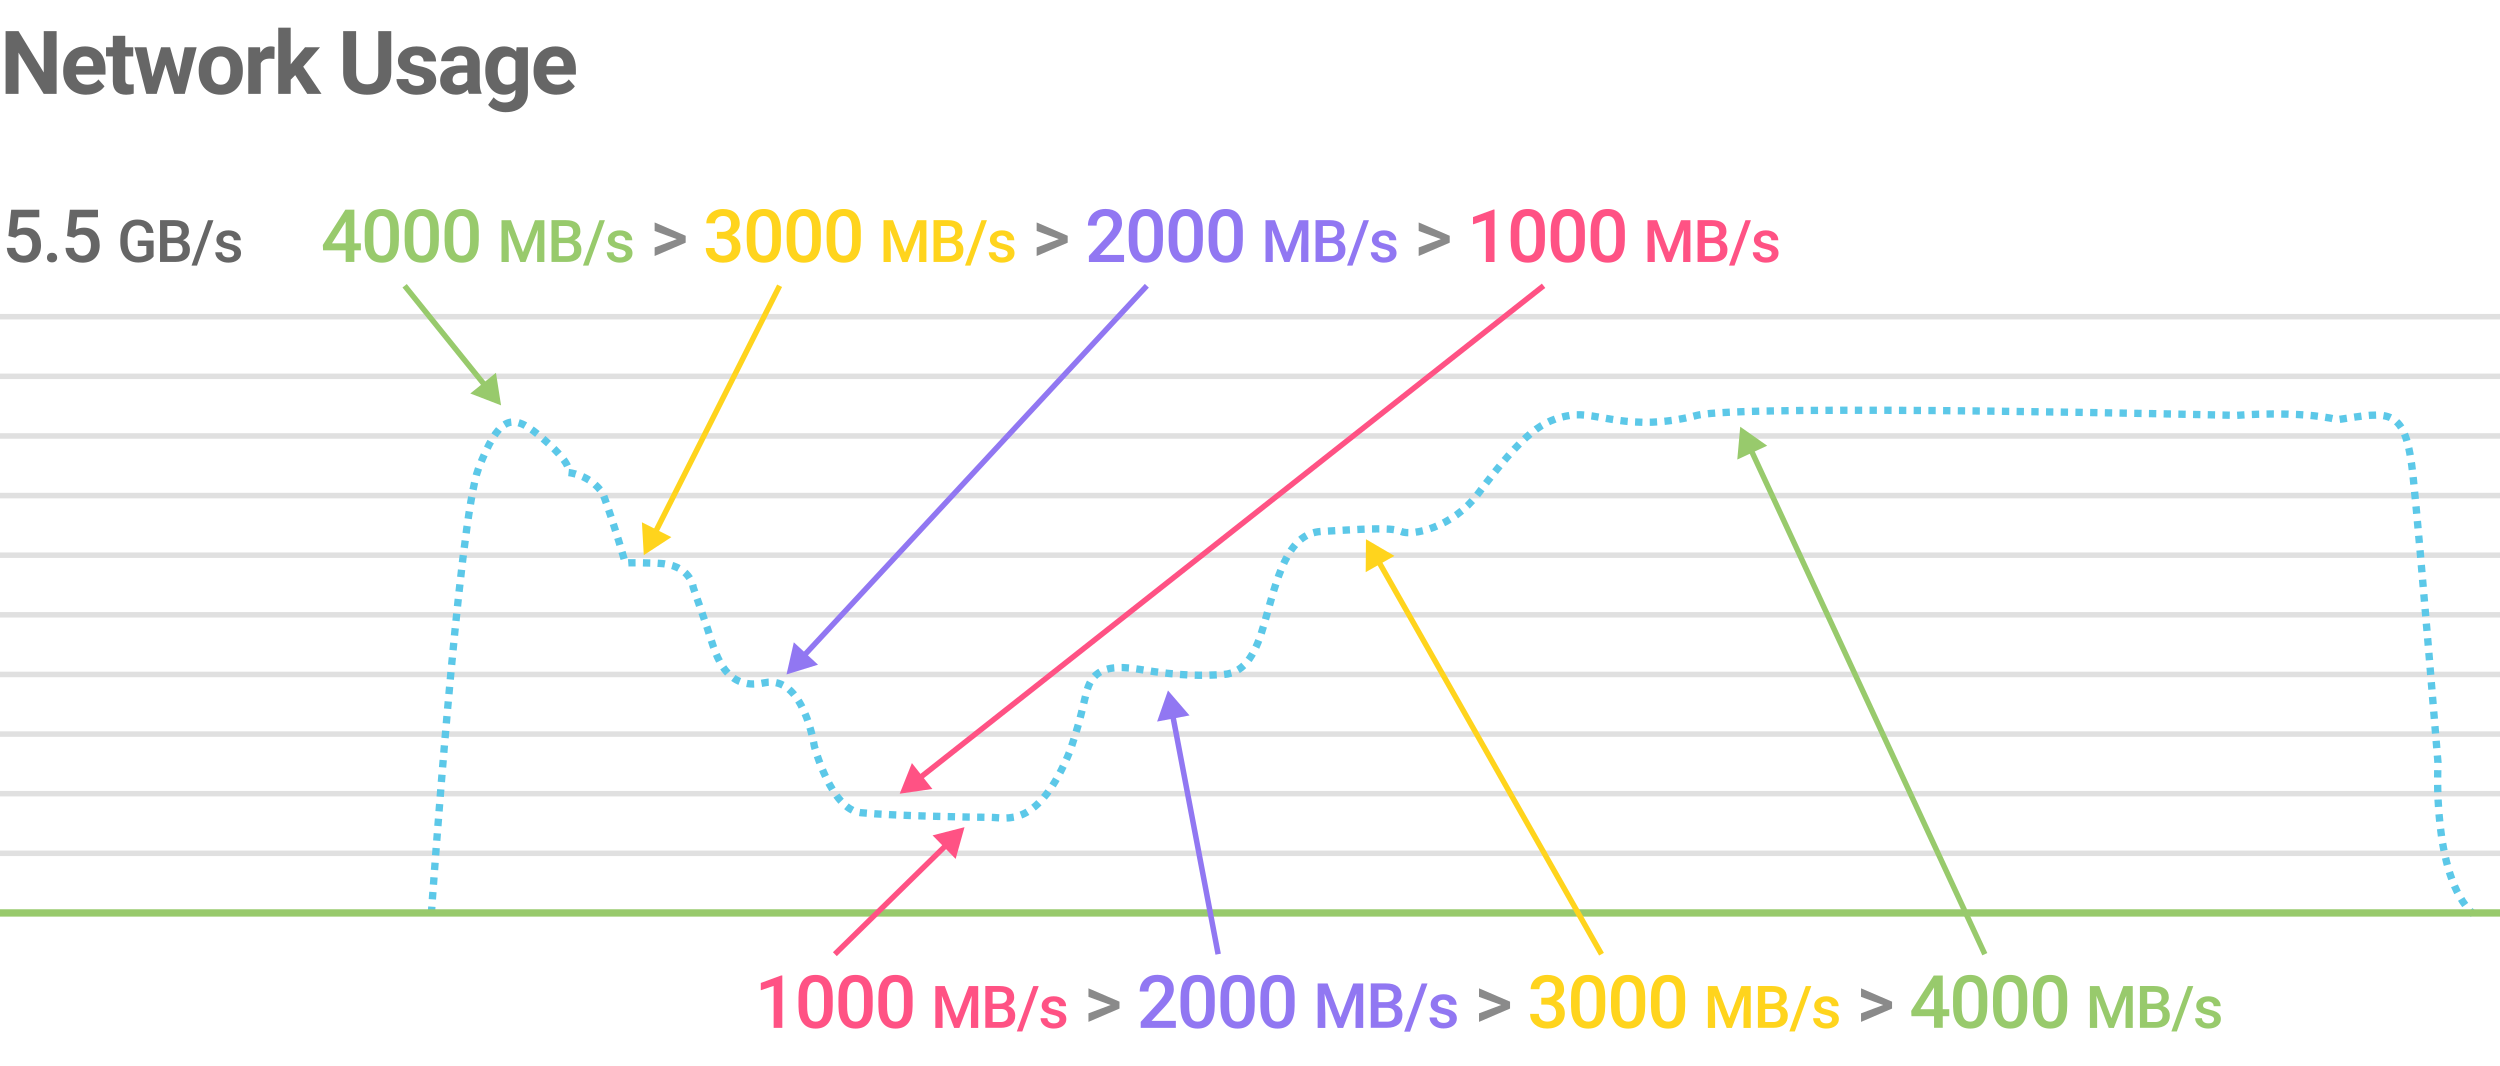 <?xml version="1.0" encoding="UTF-8"?><svg id="a" xmlns="http://www.w3.org/2000/svg" viewBox="0 0 680 290"><rect y="1.29" width="680" height="290" style="fill:#777; opacity:0;"/><line y1="232.1" x2="680" y2="232.1" style="fill:none; opacity:.2; stroke:#666; stroke-miterlimit:10; stroke-width:1.5px;"/><line y1="215.88" x2="680" y2="215.88" style="fill:none; opacity:.2; stroke:#666; stroke-miterlimit:10; stroke-width:1.5px;"/><line y1="199.67" x2="680" y2="199.67" style="fill:none; opacity:.2; stroke:#666; stroke-miterlimit:10; stroke-width:1.5px;"/><line y1="183.45" x2="680" y2="183.45" style="fill:none; opacity:.2; stroke:#666; stroke-miterlimit:10; stroke-width:1.5px;"/><line y1="167.23" x2="680" y2="167.23" style="fill:none; opacity:.2; stroke:#666; stroke-miterlimit:10; stroke-width:1.5px;"/><line y1="151.01" x2="680" y2="151.01" style="fill:none; opacity:.2; stroke:#666; stroke-miterlimit:10; stroke-width:1.5px;"/><line y1="134.8" x2="680" y2="134.8" style="fill:none; opacity:.2; stroke:#666; stroke-miterlimit:10; stroke-width:1.5px;"/><line y1="118.58" x2="680" y2="118.58" style="fill:none; opacity:.2; stroke:#666; stroke-miterlimit:10; stroke-width:1.5px;"/><line y1="102.36" x2="680" y2="102.36" style="fill:none; opacity:.2; stroke:#666; stroke-miterlimit:10; stroke-width:1.5px;"/><line y1="86.14" x2="680" y2="86.14" style="fill:none; opacity:.2; stroke:#666; stroke-miterlimit:10; stroke-width:1.5px;"/><path d="M117.32,248.61s7.44-107.51,12.85-121.23c5.41-13.72,8.76-15.34,16.23-9.15,10.09,8.36,8.12,10.29,8.12,10.29,0,0,5.97,.48,9.47,5.72,3.38,9.15,6.09,18.96,6.09,18.96,0,0-.02-.31,8.79,0,9.11,.32,9.69,6.59,9.69,6.59,0,0,1.8,5.24,3.83,11.06,2.03,5.82,4.06,17.31,15.56,14.87,10.62-2.26,13.53,17.16,13.53,17.16,0,0,4.51,17.35,12.64,18.17,8.78,.89,31.33,1.27,35.38,1.27s12.85,3.43,21.64-18.3c2.71-8.32,2.51-8.12,3.87-13.67,1.15-4.7,2.04-10.44,14.74-8.31,11.94,2.01,18.04,1.74,23.04,1.42,6.21-.4,9-6.56,11.07-13.75,3.5-12.18,6.13-24.68,15.59-25.16,9.47-.48,18.77-1.31,21.64,0,2.88,1.31,13.93-.89,20.97-10.29,12.53-16.76,17.59-20.06,25.03-21.28s15.83,4.81,34.49,0c12.18-3.14,146.77,0,146.77,0,0,0,16.9-1.4,27.45,1.17,14.24-2.1,18.54-3.91,20.57,15.53,2.03,19.44,6.76,77.77,6.76,77.77,0,0-1.75,30.88,9.61,41.17" style="fill:none; stroke:#5cc8e8; stroke-dasharray:0 0 2 2; stroke-miterlimit:10; stroke-width:2px;"/><g><path d="M15.4,25.53h-3.52L5.04,14.31v11.23H1.52V8.47h3.52l6.86,11.25V8.47h3.5V25.53Z" style="fill:#666;"/><path d="M23.48,25.77c-1.86,0-3.37-.57-4.54-1.71s-1.75-2.66-1.75-4.56v-.33c0-1.27,.25-2.41,.74-3.42s1.19-1.78,2.09-2.32,1.93-.81,3.09-.81c1.73,0,3.1,.55,4.1,1.64s1.49,2.64,1.49,4.65v1.38h-8.07c.11,.83,.44,1.49,.99,1.99s1.25,.75,2.09,.75c1.3,0,2.32-.47,3.06-1.42l1.66,1.86c-.51,.72-1.2,1.28-2.06,1.68s-1.83,.6-2.88,.6Zm-.39-10.42c-.67,0-1.22,.23-1.63,.68s-.69,1.11-.8,1.95h4.71v-.27c-.02-.75-.22-1.34-.61-1.75s-.95-.62-1.66-.62Z" style="fill:#666;"/><path d="M34.07,9.74v3.12h2.17v2.48h-2.17v6.33c0,.47,.09,.8,.27,1.01s.52,.3,1.03,.3c.38,0,.71-.03,1-.08v2.57c-.66,.2-1.35,.3-2.05,.3-2.38,0-3.59-1.2-3.63-3.6v-6.83h-1.85v-2.48h1.85v-3.12h3.39Z" style="fill:#666;"/><path d="M48.56,20.93l1.66-8.07h3.27l-3.23,12.68h-2.84l-2.4-7.98-2.4,7.98h-2.82l-3.23-12.68h3.27l1.65,8.06,2.32-8.06h2.45l2.31,8.07Z" style="fill:#666;"/><path d="M54.04,19.08c0-1.26,.24-2.38,.73-3.36s1.18-1.75,2.09-2.29,1.97-.81,3.17-.81c1.71,0,3.11,.52,4.19,1.57s1.69,2.47,1.81,4.27l.02,.87c0,1.95-.54,3.51-1.63,4.68s-2.54,1.76-4.37,1.76-3.29-.59-4.38-1.76-1.63-2.77-1.63-4.78v-.15Zm3.39,.24c0,1.21,.23,2.13,.68,2.76,.45,.64,1.1,.96,1.95,.96s1.46-.31,1.92-.95c.46-.63,.69-1.64,.69-3.02,0-1.18-.23-2.1-.69-2.75s-1.11-.97-1.95-.97-1.47,.32-1.92,.97-.68,1.64-.68,3Z" style="fill:#666;"/><path d="M74.66,16.03c-.46-.06-.87-.09-1.22-.09-1.28,0-2.12,.43-2.52,1.3v8.3h-3.39V12.85h3.2l.09,1.51c.68-1.16,1.62-1.75,2.82-1.75,.38,0,.73,.05,1.05,.15l-.05,3.26Z" style="fill:#666;"/><path d="M80.29,20.45l-1.22,1.22v3.87h-3.39V7.53h3.39v9.97l.66-.84,3.25-3.81h4.07l-4.58,5.29,4.98,7.39h-3.89l-3.26-5.09Z" style="fill:#666;"/><path d="M106.42,8.47v11.24c0,1.87-.58,3.34-1.75,4.43s-2.76,1.63-4.79,1.63-3.57-.53-4.75-1.58-1.77-2.5-1.79-4.35V8.47h3.52v11.26c0,1.12,.27,1.93,.8,2.44s1.28,.77,2.22,.77c1.98,0,2.98-1.04,3.01-3.12V8.47h3.53Z" style="fill:#666;"/><path d="M115.35,22.03c0-.41-.21-.74-.62-.98s-1.07-.45-1.97-.64c-3.02-.63-4.52-1.91-4.52-3.84,0-1.12,.47-2.06,1.4-2.82s2.15-1.13,3.66-1.13c1.61,0,2.9,.38,3.86,1.14s1.45,1.74,1.45,2.95h-3.39c0-.48-.16-.88-.47-1.2s-.8-.47-1.46-.47c-.57,0-1.01,.13-1.32,.39s-.47,.59-.47,.98c0,.38,.18,.68,.53,.91s.96,.43,1.8,.6,1.55,.36,2.13,.57c1.79,.66,2.68,1.79,2.68,3.41,0,1.16-.5,2.09-1.49,2.81s-2.27,1.07-3.84,1.07c-1.06,0-2.01-.19-2.83-.57s-1.47-.9-1.94-1.56-.7-1.37-.7-2.14h3.21c.03,.6,.25,1.06,.67,1.38s.97,.48,1.66,.48c.65,0,1.14-.12,1.47-.37s.5-.57,.5-.97Z" style="fill:#666;"/><path d="M127.57,25.53c-.16-.3-.27-.68-.34-1.14-.82,.91-1.89,1.37-3.2,1.37-1.24,0-2.27-.36-3.09-1.08s-1.22-1.62-1.22-2.72c0-1.34,.5-2.38,1.49-3.09s2.44-1.08,4.32-1.09h1.56v-.73c0-.59-.15-1.05-.45-1.41s-.78-.53-1.42-.53c-.57,0-1.02,.14-1.34,.41s-.49,.65-.49,1.12h-3.39c0-.73,.23-1.41,.68-2.04s1.09-1.12,1.92-1.47,1.76-.53,2.79-.53c1.56,0,2.8,.39,3.72,1.18s1.38,1.89,1.38,3.31v5.5c0,1.2,.18,2.11,.5,2.73v.2h-3.42Zm-2.8-2.36c.5,0,.96-.11,1.38-.33s.73-.52,.94-.9v-2.18h-1.27c-1.7,0-2.6,.59-2.71,1.76v.2c-.01,.42,.14,.77,.43,1.04s.7,.41,1.22,.41Z" style="fill:#666;"/><path d="M132,19.1c0-1.95,.46-3.51,1.39-4.7s2.17-1.78,3.74-1.78c1.39,0,2.47,.48,3.25,1.43l.14-1.2h3.07v12.26c0,1.11-.25,2.07-.76,2.89s-1.21,1.45-2.13,1.88-1.98,.64-3.21,.64c-.93,0-1.84-.19-2.72-.56s-1.55-.85-2-1.44l1.5-2.06c.84,.95,1.87,1.42,3.07,1.42,.9,0,1.6-.24,2.1-.72s.75-1.16,.75-2.04v-.68c-.78,.88-1.81,1.32-3.08,1.32-1.52,0-2.76-.6-3.7-1.79s-1.41-2.77-1.41-4.74v-.14Zm3.39,.25c0,1.15,.23,2.05,.69,2.71,.46,.65,1.09,.98,1.9,.98,1.03,0,1.77-.39,2.21-1.16v-5.34c-.45-.77-1.18-1.16-2.19-1.16-.81,0-1.45,.33-1.92,1s-.7,1.66-.7,2.98Z" style="fill:#666;"/><path d="M151.42,25.77c-1.86,0-3.37-.57-4.54-1.71s-1.75-2.66-1.75-4.56v-.33c0-1.27,.25-2.41,.74-3.42s1.19-1.78,2.09-2.32,1.93-.81,3.09-.81c1.73,0,3.1,.55,4.1,1.64s1.49,2.64,1.49,4.65v1.38h-8.07c.11,.83,.44,1.49,.99,1.99s1.25,.75,2.09,.75c1.3,0,2.32-.47,3.06-1.42l1.66,1.86c-.51,.72-1.2,1.28-2.06,1.68s-1.83,.6-2.88,.6Zm-.39-10.42c-.67,0-1.22,.23-1.63,.68s-.69,1.11-.8,1.95h4.71v-.27c-.02-.75-.22-1.34-.61-1.75s-.95-.62-1.66-.62Z" style="fill:#666;"/></g><g><path d="M2.28,64.21l.77-7.17h7.64v2.05H5.03l-.39,3.4c.66-.38,1.4-.57,2.23-.57,1.35,0,2.41,.43,3.16,1.3s1.13,2.03,1.13,3.5-.42,2.6-1.25,3.45-1.98,1.28-3.43,1.28c-1.3,0-2.38-.37-3.24-1.11s-1.32-1.71-1.39-2.92h2.29c.09,.69,.34,1.22,.74,1.59s.93,.55,1.58,.55c.73,0,1.3-.26,1.7-.78s.61-1.23,.61-2.13-.22-1.55-.67-2.06-1.07-.76-1.86-.76c-.43,0-.79,.06-1.09,.17s-.62,.34-.98,.67l-1.89-.47Z" style="fill:#666;"/><path d="M14.15,68.76c.44,0,.78,.12,1.03,.38s.36,.56,.36,.94-.12,.68-.36,.92-.58,.37-1.03,.37-.76-.12-1.01-.36-.37-.55-.37-.93,.12-.69,.36-.94,.58-.38,1.02-.38Z" style="fill:#666;"/><path d="M18.24,64.21l.77-7.17h7.64v2.05h-5.66l-.39,3.4c.66-.38,1.4-.57,2.23-.57,1.35,0,2.41,.43,3.16,1.3s1.13,2.03,1.13,3.5-.42,2.6-1.25,3.45-1.98,1.28-3.43,1.28c-1.3,0-2.38-.37-3.24-1.11s-1.32-1.71-1.39-2.92h2.29c.09,.69,.34,1.22,.74,1.59s.93,.55,1.58,.55c.73,0,1.3-.26,1.7-.78s.61-1.23,.61-2.13-.22-1.55-.67-2.06-1.07-.76-1.86-.76c-.43,0-.79,.06-1.09,.17s-.62,.34-.98,.67l-1.89-.47Z" style="fill:#666;"/><path d="M41.76,69.78c-.41,.54-.98,.94-1.71,1.22-.73,.28-1.56,.41-2.48,.41s-1.8-.22-2.53-.65-1.3-1.05-1.7-1.86-.61-1.74-.62-2.82v-.89c0-1.72,.41-3.06,1.23-4.03,.82-.97,1.97-1.45,3.45-1.45,1.27,0,2.27,.31,3.02,.94,.74,.63,1.19,1.53,1.34,2.71h-1.94c-.22-1.37-1.01-2.05-2.38-2.05-.89,0-1.56,.32-2.02,.96s-.7,1.57-.71,2.81v.88c0,1.23,.26,2.18,.78,2.86,.52,.68,1.24,1.02,2.16,1.02,1.01,0,1.73-.23,2.16-.69v-2.23h-2.34v-1.5h4.31v4.36Z" style="fill:#666;"/><path d="M43.53,71.26v-11.38h3.9c1.29,0,2.27,.26,2.94,.77s1.01,1.28,1.01,2.3c0,.52-.14,.99-.42,1.41s-.69,.74-1.23,.97c.61,.17,1.09,.48,1.43,.94s.5,1.01,.5,1.66c0,1.07-.34,1.89-1.03,2.46-.69,.57-1.67,.86-2.94,.86h-4.15Zm1.98-6.59h1.94c.61,0,1.09-.14,1.44-.42,.35-.28,.52-.67,.52-1.18,0-.56-.16-.97-.48-1.22s-.82-.38-1.5-.38h-1.92v3.2Zm0,1.45v3.55h2.2c.62,0,1.1-.15,1.45-.46,.35-.31,.52-.73,.52-1.28,0-1.18-.6-1.79-1.81-1.81h-2.36Z" style="fill:#666;"/><path d="M53.58,72.24h-1.49l4.48-12.35h1.49l-4.48,12.35Z" style="fill:#666;"/><path d="M63.71,68.96c0-.34-.14-.6-.42-.77-.28-.18-.74-.33-1.39-.47-.65-.14-1.19-.31-1.62-.52-.95-.46-1.42-1.12-1.42-1.99,0-.73,.31-1.34,.92-1.83,.61-.49,1.4-.73,2.34-.73,1.01,0,1.83,.25,2.45,.75,.62,.5,.93,1.15,.93,1.95h-1.9c0-.36-.14-.67-.41-.91-.27-.24-.63-.36-1.08-.36-.42,0-.76,.1-1.02,.29-.26,.19-.39,.45-.39,.77,0,.29,.12,.52,.37,.68,.24,.16,.74,.32,1.48,.49,.74,.16,1.33,.36,1.75,.59,.42,.23,.74,.5,.95,.82,.21,.32,.31,.7,.31,1.16,0,.76-.32,1.38-.95,1.85-.63,.47-1.46,.71-2.48,.71-.69,0-1.31-.12-1.85-.38-.54-.25-.96-.59-1.27-1.03-.3-.44-.45-.91-.45-1.41h1.84c.03,.45,.2,.79,.51,1.04s.73,.36,1.24,.36,.88-.09,1.14-.29c.26-.19,.39-.44,.39-.75Z" style="fill:#666;"/></g><line y1="248.32" x2="680" y2="248.32" style="fill:none; stroke:#98ca6c; stroke-miterlimit:10; stroke-width:2px;"/><g><path d="M212.79,279.58h-2.36v-11.42l-3.49,1.19v-1.99l5.55-2.04h.3v14.27Z" style="fill:#ff5284;"/><path d="M226.5,273.6c0,2.04-.38,3.59-1.15,4.62-.77,1.04-1.93,1.56-3.49,1.56s-2.69-.51-3.47-1.52c-.78-1.01-1.18-2.51-1.2-4.5v-2.46c0-2.04,.38-3.58,1.15-4.6,.76-1.02,1.93-1.53,3.5-1.53s2.72,.5,3.48,1.49c.76,1,1.16,2.49,1.18,4.47v2.46Zm-2.37-2.66c0-1.33-.18-2.31-.55-2.93-.37-.62-.94-.93-1.74-.93s-1.34,.29-1.71,.88c-.37,.59-.56,1.51-.58,2.76v3.22c0,1.33,.19,2.32,.56,2.97s.95,.98,1.75,.98,1.32-.3,1.69-.9c.36-.6,.56-1.54,.58-2.83v-3.21Z" style="fill:#ff5284;"/><path d="M237.37,273.6c0,2.04-.38,3.59-1.15,4.62-.77,1.04-1.93,1.56-3.49,1.56s-2.69-.51-3.47-1.52c-.78-1.01-1.18-2.51-1.2-4.5v-2.46c0-2.04,.38-3.58,1.15-4.6,.76-1.02,1.93-1.53,3.5-1.53s2.72,.5,3.48,1.49c.76,1,1.16,2.49,1.18,4.47v2.46Zm-2.37-2.66c0-1.33-.18-2.31-.55-2.93-.37-.62-.94-.93-1.74-.93s-1.34,.29-1.71,.88c-.37,.59-.56,1.51-.58,2.76v3.22c0,1.33,.19,2.32,.56,2.97s.95,.98,1.75,.98,1.32-.3,1.69-.9c.36-.6,.56-1.54,.58-2.83v-3.21Z" style="fill:#ff5284;"/><path d="M248.23,273.6c0,2.04-.38,3.59-1.15,4.62-.77,1.04-1.93,1.56-3.49,1.56s-2.69-.51-3.47-1.52c-.78-1.01-1.18-2.51-1.2-4.5v-2.46c0-2.04,.38-3.58,1.15-4.6,.76-1.02,1.93-1.53,3.5-1.53s2.72,.5,3.48,1.49c.76,1,1.16,2.49,1.18,4.47v2.46Zm-2.37-2.66c0-1.33-.18-2.31-.55-2.93-.37-.62-.94-.93-1.74-.93s-1.34,.29-1.71,.88c-.37,.59-.56,1.51-.58,2.76v3.22c0,1.33,.19,2.32,.56,2.97s.95,.98,1.75,.98,1.32-.3,1.69-.9c.36-.6,.56-1.54,.58-2.83v-3.21Z" style="fill:#ff5284;"/><path d="M256.97,268.21l3.28,8.72,3.27-8.72h2.55v11.38h-1.97v-3.75l.2-5.02-3.36,8.77h-1.41l-3.35-8.76,.2,5.01v3.75h-1.97v-11.38h2.56Z" style="fill:#ff5284;"/><path d="M268.01,279.58v-11.38h3.9c1.29,0,2.27,.26,2.94,.77s1.01,1.28,1.01,2.3c0,.52-.14,.99-.42,1.41s-.69,.74-1.23,.97c.61,.17,1.09,.48,1.43,.94s.5,1.01,.5,1.66c0,1.07-.34,1.89-1.03,2.46s-1.67,.86-2.94,.86h-4.15Zm1.98-6.59h1.94c.61,0,1.09-.14,1.44-.42s.52-.67,.52-1.18c0-.56-.16-.97-.48-1.22s-.82-.38-1.5-.38h-1.92v3.2Zm0,1.45v3.55h2.2c.62,0,1.1-.15,1.45-.46s.52-.73,.52-1.28c0-1.18-.6-1.79-1.81-1.81h-2.36Z" style="fill:#ff5284;"/><path d="M278.06,280.56h-1.49l4.48-12.35h1.49l-4.48,12.35Z" style="fill:#ff5284;"/><path d="M288.19,277.29c0-.34-.14-.6-.42-.77-.28-.18-.74-.33-1.39-.47-.65-.14-1.19-.31-1.62-.52-.95-.46-1.42-1.12-1.42-1.99,0-.73,.31-1.34,.92-1.83,.61-.49,1.4-.73,2.34-.73,1.01,0,1.83,.25,2.45,.75,.62,.5,.93,1.15,.93,1.95h-1.9c0-.36-.14-.67-.41-.91-.27-.24-.63-.36-1.08-.36-.42,0-.76,.1-1.02,.29-.26,.19-.39,.45-.39,.77,0,.29,.12,.52,.37,.68,.24,.16,.74,.32,1.48,.49,.74,.16,1.33,.36,1.75,.59,.42,.23,.74,.5,.95,.82,.21,.32,.31,.7,.31,1.16,0,.76-.32,1.38-.95,1.85-.63,.47-1.46,.71-2.48,.71-.69,0-1.31-.12-1.85-.38-.54-.25-.96-.59-1.27-1.03-.3-.44-.45-.91-.45-1.41h1.84c.03,.45,.2,.79,.51,1.04s.73,.36,1.24,.36,.88-.09,1.14-.29c.26-.19,.39-.44,.39-.75Z" style="fill:#ff5284;"/><path d="M302.1,273.37l-6.04-2.22v-2.33l8.44,3.63v1.88l-8.44,3.63v-2.33l6.04-2.27Z" style="fill:#8a8a8a;"/><path d="M319.83,279.58h-9.56v-1.63l4.74-5.17c.68-.76,1.17-1.4,1.46-1.91,.29-.51,.43-1.02,.43-1.54,0-.68-.19-1.22-.57-1.64s-.89-.62-1.54-.62c-.77,0-1.36,.23-1.79,.7-.42,.47-.63,1.11-.63,1.92h-2.37c0-.87,.2-1.65,.59-2.34,.39-.69,.96-1.23,1.69-1.62s1.58-.58,2.53-.58c1.38,0,2.47,.35,3.27,1.04,.8,.69,1.2,1.65,1.2,2.88,0,.71-.2,1.45-.6,2.23s-1.06,1.66-1.97,2.65l-3.48,3.72h6.6v1.89Z" style="fill:#9177f2;"/><path d="M330.41,273.6c0,2.04-.38,3.59-1.15,4.62-.77,1.04-1.93,1.56-3.49,1.56s-2.69-.51-3.47-1.52c-.78-1.01-1.18-2.51-1.2-4.5v-2.46c0-2.04,.38-3.58,1.15-4.6,.76-1.02,1.93-1.53,3.5-1.53s2.72,.5,3.48,1.49c.76,1,1.16,2.49,1.18,4.47v2.46Zm-2.37-2.66c0-1.33-.18-2.31-.55-2.93-.37-.62-.94-.93-1.74-.93s-1.34,.29-1.71,.88c-.37,.59-.56,1.51-.58,2.76v3.22c0,1.33,.19,2.32,.56,2.97s.95,.98,1.75,.98,1.32-.3,1.69-.9c.36-.6,.56-1.54,.58-2.83v-3.21Z" style="fill:#9177f2;"/><path d="M341.28,273.6c0,2.04-.38,3.59-1.15,4.62-.77,1.04-1.93,1.56-3.49,1.56s-2.69-.51-3.47-1.52c-.78-1.01-1.18-2.51-1.2-4.5v-2.46c0-2.04,.38-3.58,1.15-4.6,.76-1.02,1.93-1.53,3.5-1.53s2.72,.5,3.48,1.49c.76,1,1.16,2.49,1.18,4.47v2.46Zm-2.37-2.66c0-1.33-.18-2.31-.55-2.93-.37-.62-.94-.93-1.74-.93s-1.34,.29-1.71,.88c-.37,.59-.56,1.51-.58,2.76v3.22c0,1.33,.19,2.32,.56,2.97s.95,.98,1.75,.98,1.32-.3,1.69-.9c.36-.6,.56-1.54,.58-2.83v-3.21Z" style="fill:#9177f2;"/><path d="M352.14,273.6c0,2.04-.38,3.59-1.15,4.62-.77,1.04-1.93,1.56-3.49,1.56s-2.69-.51-3.47-1.52c-.78-1.01-1.18-2.51-1.2-4.5v-2.46c0-2.04,.38-3.58,1.15-4.6,.76-1.02,1.93-1.53,3.5-1.53s2.72,.5,3.48,1.49c.76,1,1.16,2.49,1.18,4.47v2.46Zm-2.37-2.66c0-1.33-.18-2.31-.55-2.93-.37-.62-.94-.93-1.74-.93s-1.34,.29-1.71,.88c-.37,.59-.56,1.51-.58,2.76v3.22c0,1.33,.19,2.32,.56,2.97s.95,.98,1.75,.98,1.32-.3,1.69-.9c.36-.6,.56-1.54,.58-2.83v-3.21Z" style="fill:#9177f2;"/><path d="M361.11,267.5l3.49,9.26,3.48-9.26h2.71v12.09h-2.09v-3.98l.21-5.33-3.57,9.31h-1.5l-3.56-9.3,.21,5.32v3.98h-2.09v-12.09h2.72Z" style="fill:#9177f2;"/><path d="M372.85,279.58v-12.09h4.14c1.37,0,2.41,.27,3.12,.82,.71,.55,1.07,1.36,1.07,2.45,0,.55-.15,1.05-.45,1.49s-.74,.79-1.31,1.03c.65,.18,1.16,.51,1.51,1,.36,.49,.54,1.08,.54,1.76,0,1.13-.36,2.01-1.09,2.61s-1.77,.91-3.12,.91h-4.41Zm2.1-7h2.06c.65,0,1.16-.15,1.53-.44s.55-.72,.55-1.26c0-.6-.17-1.03-.51-1.29-.34-.27-.87-.4-1.59-.4h-2.04v3.39Zm0,1.54v3.78h2.33c.66,0,1.17-.16,1.54-.49,.37-.33,.56-.78,.56-1.36,0-1.26-.64-1.9-1.93-1.93h-2.51Z" style="fill:#9177f2;"/><path d="M383.52,280.62h-1.58l4.76-13.12h1.59l-4.76,13.12Z" style="fill:#9177f2;"/><path d="M394.28,277.14c0-.36-.15-.63-.44-.82-.3-.19-.79-.35-1.47-.5-.69-.14-1.26-.33-1.72-.55-1.01-.49-1.51-1.19-1.51-2.12,0-.77,.33-1.42,.98-1.94,.65-.52,1.48-.78,2.49-.78,1.07,0,1.94,.27,2.6,.8s.99,1.22,.99,2.07h-2.02c0-.39-.14-.71-.43-.97-.29-.26-.67-.39-1.15-.39-.44,0-.8,.1-1.08,.31-.28,.21-.42,.48-.42,.82,0,.31,.13,.55,.39,.72,.26,.17,.79,.34,1.58,.52,.79,.17,1.41,.38,1.86,.62,.45,.24,.79,.53,1,.87,.22,.34,.33,.75,.33,1.23,0,.81-.33,1.46-1,1.96-.67,.5-1.55,.75-2.63,.75-.74,0-1.39-.13-1.97-.4-.58-.27-1.02-.63-1.34-1.1-.32-.46-.48-.97-.48-1.5h1.96c.03,.48,.21,.84,.54,1.1,.33,.26,.77,.39,1.32,.39s.94-.1,1.21-.3c.28-.2,.42-.47,.42-.79Z" style="fill:#9177f2;"/><path d="M408.33,273.37l-6.04-2.22v-2.33l8.44,3.63v1.88l-8.44,3.63v-2.33l6.04-2.27Z" style="fill:#8a8a8a;"/><path d="M419.24,271.39h1.45c.73,0,1.31-.2,1.73-.57,.43-.37,.64-.91,.64-1.61s-.18-1.2-.53-1.58c-.36-.37-.9-.56-1.63-.56-.64,0-1.16,.18-1.57,.55s-.62,.85-.62,1.44h-2.37c0-.73,.19-1.39,.58-1.99,.39-.6,.93-1.07,1.62-1.4s1.47-.5,2.33-.5c1.42,0,2.53,.36,3.34,1.07s1.22,1.7,1.22,2.97c0,.64-.2,1.24-.61,1.8-.41,.56-.93,.99-1.58,1.27,.78,.27,1.38,.69,1.78,1.26,.41,.57,.61,1.26,.61,2.05,0,1.28-.44,2.29-1.31,3.05-.88,.75-2.03,1.13-3.45,1.13s-2.49-.36-3.36-1.09c-.87-.73-1.31-1.7-1.31-2.91h2.37c0,.62,.21,1.13,.63,1.52s.98,.59,1.69,.59,1.31-.2,1.74-.59c.42-.39,.63-.96,.63-1.7s-.22-1.33-.66-1.73c-.44-.4-1.1-.61-1.97-.61h-1.4v-1.88Z" style="fill:#ffd41d;"/><path d="M436.63,273.6c0,2.04-.38,3.59-1.15,4.62-.77,1.04-1.93,1.56-3.49,1.56s-2.69-.51-3.47-1.52c-.78-1.01-1.18-2.51-1.2-4.5v-2.46c0-2.04,.38-3.58,1.15-4.6,.76-1.02,1.93-1.53,3.5-1.53s2.72,.5,3.48,1.49c.76,1,1.16,2.49,1.18,4.47v2.46Zm-2.37-2.66c0-1.33-.18-2.31-.55-2.93-.37-.62-.94-.93-1.74-.93s-1.34,.29-1.71,.88c-.37,.59-.56,1.51-.58,2.76v3.22c0,1.33,.19,2.32,.56,2.97s.95,.98,1.75,.98,1.32-.3,1.69-.9c.36-.6,.56-1.54,.58-2.83v-3.21Z" style="fill:#ffd41d;"/><path d="M447.5,273.6c0,2.04-.38,3.59-1.15,4.62-.77,1.04-1.93,1.56-3.49,1.56s-2.69-.51-3.47-1.52c-.78-1.01-1.18-2.51-1.2-4.5v-2.46c0-2.04,.38-3.58,1.15-4.6,.76-1.02,1.93-1.53,3.5-1.53s2.72,.5,3.48,1.49c.76,1,1.16,2.49,1.18,4.47v2.46Zm-2.37-2.66c0-1.33-.18-2.31-.55-2.93-.37-.62-.94-.93-1.74-.93s-1.34,.29-1.71,.88c-.37,.59-.56,1.51-.58,2.76v3.22c0,1.33,.19,2.32,.56,2.97s.95,.98,1.75,.98,1.32-.3,1.69-.9c.36-.6,.56-1.54,.58-2.83v-3.21Z" style="fill:#ffd41d;"/><path d="M458.37,273.6c0,2.04-.38,3.59-1.15,4.62-.77,1.04-1.93,1.56-3.49,1.56s-2.69-.51-3.47-1.52c-.78-1.01-1.18-2.51-1.2-4.5v-2.46c0-2.04,.38-3.58,1.15-4.6,.76-1.02,1.93-1.53,3.5-1.53s2.72,.5,3.48,1.49c.76,1,1.16,2.49,1.18,4.47v2.46Zm-2.37-2.66c0-1.33-.18-2.31-.55-2.93-.37-.62-.94-.93-1.74-.93s-1.34,.29-1.71,.88c-.37,.59-.56,1.51-.58,2.76v3.22c0,1.33,.19,2.32,.56,2.97s.95,.98,1.75,.98,1.32-.3,1.69-.9c.36-.6,.56-1.54,.58-2.83v-3.21Z" style="fill:#ffd41d;"/><path d="M467.1,268.21l3.28,8.72,3.27-8.72h2.55v11.38h-1.97v-3.75l.2-5.02-3.36,8.77h-1.41l-3.35-8.76,.2,5.01v3.75h-1.97v-11.38h2.56Z" style="fill:#ffd41d;"/><path d="M478.15,279.58v-11.38h3.9c1.29,0,2.27,.26,2.94,.77s1.01,1.28,1.01,2.3c0,.52-.14,.99-.42,1.41s-.69,.74-1.23,.97c.61,.17,1.09,.48,1.43,.94s.5,1.01,.5,1.66c0,1.07-.34,1.89-1.03,2.46s-1.67,.86-2.94,.86h-4.15Zm1.98-6.59h1.94c.61,0,1.09-.14,1.44-.42s.52-.67,.52-1.18c0-.56-.16-.97-.48-1.22s-.82-.38-1.5-.38h-1.92v3.2Zm0,1.45v3.55h2.2c.62,0,1.1-.15,1.45-.46s.52-.73,.52-1.28c0-1.18-.6-1.79-1.81-1.81h-2.36Z" style="fill:#ffd41d;"/><path d="M488.19,280.56h-1.49l4.48-12.35h1.49l-4.48,12.35Z" style="fill:#ffd41d;"/><path d="M498.32,277.29c0-.34-.14-.6-.42-.77-.28-.18-.74-.33-1.39-.47-.65-.14-1.19-.31-1.62-.52-.95-.46-1.42-1.12-1.42-1.99,0-.73,.31-1.34,.92-1.83,.61-.49,1.4-.73,2.34-.73,1.01,0,1.83,.25,2.45,.75,.62,.5,.93,1.15,.93,1.95h-1.9c0-.36-.14-.67-.41-.91-.27-.24-.63-.36-1.08-.36-.42,0-.76,.1-1.02,.29-.26,.19-.39,.45-.39,.77,0,.29,.12,.52,.37,.68,.24,.16,.74,.32,1.48,.49,.74,.16,1.33,.36,1.75,.59,.42,.23,.74,.5,.95,.82,.21,.32,.31,.7,.31,1.16,0,.76-.32,1.38-.95,1.85-.63,.47-1.46,.71-2.48,.71-.69,0-1.31-.12-1.85-.38-.54-.25-.96-.59-1.27-1.03-.3-.44-.45-.91-.45-1.41h1.84c.03,.45,.2,.79,.51,1.04s.73,.36,1.24,.36,.88-.09,1.14-.29c.26-.19,.39-.44,.39-.75Z" style="fill:#ffd41d;"/><path d="M512.24,273.37l-6.04-2.22v-2.33l8.44,3.63v1.88l-8.44,3.63v-2.33l6.04-2.27Z" style="fill:#8a8a8a;"/><path d="M528.43,274.51h1.77v1.9h-1.77v3.16h-2.37v-3.16h-6.14l-.07-1.45,6.13-9.61h2.45v9.15Zm-6.09,0h3.72v-5.94l-.18,.31-3.54,5.62Z" style="fill:#98ca6c;"/><path d="M540.54,273.6c0,2.04-.38,3.59-1.15,4.62-.76,1.04-1.93,1.56-3.49,1.56s-2.69-.51-3.47-1.52c-.78-1.01-1.18-2.51-1.2-4.5v-2.46c0-2.04,.38-3.58,1.15-4.6,.77-1.02,1.93-1.53,3.5-1.53s2.72,.5,3.48,1.49c.77,1,1.16,2.49,1.18,4.47v2.46Zm-2.37-2.66c0-1.33-.18-2.31-.55-2.93-.36-.62-.94-.93-1.74-.93s-1.34,.29-1.71,.88c-.36,.59-.56,1.51-.58,2.76v3.22c0,1.33,.19,2.32,.56,2.97s.95,.98,1.75,.98,1.33-.3,1.69-.9c.37-.6,.56-1.54,.58-2.83v-3.21Z" style="fill:#98ca6c;"/><path d="M551.41,273.6c0,2.04-.38,3.59-1.15,4.62-.76,1.04-1.93,1.56-3.49,1.56s-2.69-.51-3.47-1.52c-.78-1.01-1.18-2.51-1.2-4.5v-2.46c0-2.04,.38-3.58,1.15-4.6,.77-1.02,1.93-1.53,3.5-1.53s2.72,.5,3.48,1.49c.77,1,1.16,2.49,1.18,4.47v2.46Zm-2.37-2.66c0-1.33-.18-2.31-.55-2.93-.36-.62-.94-.93-1.74-.93s-1.34,.29-1.71,.88c-.36,.59-.56,1.51-.58,2.76v3.22c0,1.33,.19,2.32,.56,2.97s.95,.98,1.75,.98,1.33-.3,1.69-.9c.37-.6,.56-1.54,.58-2.83v-3.21Z" style="fill:#98ca6c;"/><path d="M562.28,273.6c0,2.04-.38,3.59-1.15,4.62-.76,1.04-1.93,1.56-3.49,1.56s-2.69-.51-3.47-1.52c-.78-1.01-1.18-2.51-1.2-4.5v-2.46c0-2.04,.38-3.58,1.15-4.6,.77-1.02,1.93-1.53,3.5-1.53s2.72,.5,3.48,1.49c.77,1,1.16,2.49,1.18,4.47v2.46Zm-2.37-2.66c0-1.33-.18-2.31-.55-2.93-.36-.62-.94-.93-1.74-.93s-1.34,.29-1.71,.88c-.36,.59-.56,1.51-.58,2.76v3.22c0,1.33,.19,2.32,.56,2.97s.95,.98,1.75,.98,1.33-.3,1.69-.9c.37-.6,.56-1.54,.58-2.83v-3.21Z" style="fill:#98ca6c;"/><path d="M571.01,268.21l3.28,8.72,3.27-8.72h2.55v11.38h-1.97v-3.75l.2-5.02-3.36,8.77h-1.41l-3.35-8.76,.2,5.01v3.75h-1.97v-11.38h2.56Z" style="fill:#98ca6c;"/><path d="M582.06,279.58v-11.38h3.9c1.29,0,2.27,.26,2.94,.77s1.01,1.28,1.01,2.3c0,.52-.14,.99-.42,1.41s-.69,.74-1.23,.97c.61,.17,1.09,.48,1.43,.94s.5,1.01,.5,1.66c0,1.07-.34,1.89-1.03,2.46-.69,.57-1.67,.86-2.94,.86h-4.15Zm1.98-6.59h1.94c.61,0,1.09-.14,1.44-.42,.35-.28,.52-.67,.52-1.18,0-.56-.16-.97-.48-1.22s-.82-.38-1.5-.38h-1.92v3.2Zm0,1.45v3.55h2.2c.62,0,1.1-.15,1.45-.46,.35-.31,.52-.73,.52-1.28,0-1.18-.6-1.79-1.81-1.81h-2.36Z" style="fill:#98ca6c;"/><path d="M592.1,280.56h-1.49l4.48-12.35h1.49l-4.48,12.35Z" style="fill:#98ca6c;"/><path d="M602.23,277.29c0-.34-.14-.6-.42-.77s-.74-.33-1.39-.47-1.18-.31-1.62-.52c-.95-.46-1.42-1.12-1.42-1.99,0-.73,.31-1.34,.92-1.83s1.4-.73,2.34-.73c1.01,0,1.83,.25,2.45,.75s.93,1.15,.93,1.95h-1.9c0-.36-.14-.67-.41-.91s-.63-.36-1.08-.36c-.42,0-.76,.1-1.02,.29s-.39,.45-.39,.77c0,.29,.12,.52,.37,.68s.74,.32,1.48,.49,1.33,.36,1.75,.59,.74,.5,.95,.82,.31,.7,.31,1.16c0,.76-.32,1.38-.95,1.85s-1.46,.71-2.48,.71c-.69,0-1.31-.12-1.85-.38s-.96-.59-1.27-1.03-.45-.91-.45-1.41h1.84c.03,.45,.2,.79,.51,1.04s.73,.36,1.24,.36,.88-.09,1.14-.29,.39-.44,.39-.75Z" style="fill:#98ca6c;"/></g><g><path d="M96.39,66.19h1.77v1.9h-1.77v3.16h-2.37v-3.16h-6.14l-.07-1.45,6.13-9.61h2.45v9.15Zm-6.09,0h3.72v-5.94l-.18,.31-3.54,5.62Z" style="fill:#98ca6c;"/><path d="M108.5,65.27c0,2.04-.38,3.59-1.15,4.62-.77,1.04-1.93,1.56-3.49,1.56s-2.69-.51-3.47-1.52c-.78-1.01-1.18-2.51-1.2-4.5v-2.46c0-2.04,.38-3.58,1.15-4.6,.76-1.02,1.93-1.53,3.5-1.53s2.72,.5,3.48,1.49c.76,1,1.16,2.49,1.18,4.47v2.46Zm-2.37-2.66c0-1.33-.18-2.31-.55-2.93-.37-.62-.94-.93-1.74-.93s-1.34,.29-1.71,.88c-.37,.59-.56,1.51-.58,2.76v3.22c0,1.33,.19,2.32,.56,2.97s.95,.98,1.75,.98,1.32-.3,1.69-.9c.36-.6,.56-1.54,.58-2.83v-3.21Z" style="fill:#98ca6c;"/><path d="M119.37,65.27c0,2.04-.38,3.59-1.15,4.62-.77,1.04-1.93,1.56-3.49,1.56s-2.69-.51-3.47-1.52c-.78-1.01-1.18-2.51-1.2-4.5v-2.46c0-2.04,.38-3.58,1.15-4.6,.76-1.02,1.93-1.53,3.5-1.53s2.72,.5,3.48,1.49c.76,1,1.16,2.49,1.18,4.47v2.46Zm-2.37-2.66c0-1.33-.18-2.31-.55-2.93-.37-.62-.94-.93-1.74-.93s-1.34,.29-1.71,.88c-.37,.59-.56,1.51-.58,2.76v3.22c0,1.33,.19,2.32,.56,2.97s.95,.98,1.75,.98,1.32-.3,1.69-.9c.36-.6,.56-1.54,.58-2.83v-3.21Z" style="fill:#98ca6c;"/><path d="M130.23,65.27c0,2.04-.38,3.59-1.15,4.62-.77,1.04-1.93,1.56-3.49,1.56s-2.69-.51-3.47-1.52c-.78-1.01-1.18-2.51-1.2-4.5v-2.46c0-2.04,.38-3.58,1.15-4.6,.76-1.02,1.93-1.53,3.5-1.53s2.72,.5,3.48,1.49c.76,1,1.16,2.49,1.18,4.47v2.46Zm-2.37-2.66c0-1.33-.18-2.31-.55-2.93-.37-.62-.94-.93-1.74-.93s-1.34,.29-1.71,.88c-.37,.59-.56,1.51-.58,2.76v3.22c0,1.33,.19,2.32,.56,2.97s.95,.98,1.75,.98,1.32-.3,1.69-.9c.36-.6,.56-1.54,.58-2.83v-3.21Z" style="fill:#98ca6c;"/><path d="M138.97,59.89l3.28,8.72,3.27-8.72h2.55v11.38h-1.97v-3.75l.2-5.02-3.36,8.77h-1.41l-3.35-8.76,.2,5.01v3.75h-1.97v-11.38h2.56Z" style="fill:#98ca6c;"/><path d="M150.01,71.26v-11.38h3.9c1.29,0,2.27,.26,2.94,.77s1.01,1.28,1.01,2.3c0,.52-.14,.99-.42,1.41s-.69,.74-1.23,.97c.61,.17,1.09,.48,1.43,.94s.5,1.01,.5,1.66c0,1.07-.34,1.89-1.03,2.46s-1.67,.86-2.94,.86h-4.15Zm1.98-6.59h1.94c.61,0,1.09-.14,1.44-.42s.52-.67,.52-1.18c0-.56-.16-.97-.48-1.22s-.82-.38-1.5-.38h-1.92v3.2Zm0,1.45v3.55h2.2c.62,0,1.1-.15,1.45-.46s.52-.73,.52-1.28c0-1.18-.6-1.79-1.81-1.81h-2.36Z" style="fill:#98ca6c;"/><path d="M160.06,72.24h-1.49l4.48-12.35h1.49l-4.48,12.35Z" style="fill:#98ca6c;"/><path d="M170.19,68.96c0-.34-.14-.6-.42-.77-.28-.18-.74-.33-1.39-.47-.65-.14-1.19-.31-1.62-.52-.95-.46-1.42-1.12-1.42-1.99,0-.73,.31-1.34,.92-1.83,.61-.49,1.4-.73,2.34-.73,1.01,0,1.83,.25,2.45,.75,.62,.5,.93,1.15,.93,1.95h-1.9c0-.36-.14-.67-.41-.91-.27-.24-.63-.36-1.08-.36-.42,0-.76,.1-1.02,.29-.26,.19-.39,.45-.39,.77,0,.29,.12,.52,.37,.68,.24,.16,.74,.32,1.48,.49,.74,.16,1.33,.36,1.75,.59,.42,.23,.74,.5,.95,.82,.21,.32,.31,.7,.31,1.16,0,.76-.32,1.38-.95,1.85-.63,.47-1.46,.71-2.48,.71-.69,0-1.31-.12-1.85-.38-.54-.25-.96-.59-1.27-1.03-.3-.44-.45-.91-.45-1.41h1.84c.03,.45,.2,.79,.51,1.04s.73,.36,1.24,.36,.88-.09,1.14-.29c.26-.19,.39-.44,.39-.75Z" style="fill:#98ca6c;"/><path d="M184.1,65.05l-6.04-2.22v-2.33l8.44,3.63v1.88l-8.44,3.63v-2.33l6.04-2.27Z" style="fill:#8a8a8a;"/><path d="M195.02,63.07h1.45c.73,0,1.31-.2,1.73-.57,.43-.37,.64-.91,.64-1.61s-.18-1.2-.53-1.58c-.35-.37-.9-.56-1.63-.56-.64,0-1.16,.18-1.57,.55s-.62,.85-.62,1.44h-2.37c0-.73,.19-1.39,.58-1.99,.39-.6,.93-1.07,1.62-1.4s1.47-.5,2.33-.5c1.42,0,2.53,.36,3.34,1.07s1.22,1.7,1.22,2.97c0,.64-.2,1.24-.61,1.8-.41,.56-.93,.99-1.58,1.27,.78,.27,1.38,.69,1.78,1.26,.41,.57,.61,1.26,.61,2.05,0,1.28-.44,2.29-1.31,3.05-.88,.75-2.03,1.13-3.45,1.13s-2.49-.36-3.36-1.09c-.87-.73-1.31-1.7-1.31-2.91h2.37c0,.62,.21,1.13,.63,1.52s.99,.59,1.69,.59,1.32-.2,1.74-.59c.42-.39,.63-.96,.63-1.7s-.22-1.33-.66-1.73c-.44-.4-1.1-.61-1.97-.61h-1.4v-1.88Z" style="fill:#ffd41d;"/><path d="M212.41,65.27c0,2.04-.38,3.59-1.15,4.62-.76,1.04-1.93,1.56-3.49,1.56s-2.69-.51-3.47-1.52c-.78-1.01-1.18-2.51-1.2-4.5v-2.46c0-2.04,.38-3.58,1.15-4.6,.77-1.02,1.93-1.53,3.5-1.53s2.72,.5,3.48,1.49c.77,1,1.16,2.49,1.18,4.47v2.46Zm-2.37-2.66c0-1.33-.18-2.31-.55-2.93-.36-.62-.94-.93-1.74-.93s-1.34,.29-1.71,.88c-.36,.59-.56,1.51-.58,2.76v3.22c0,1.33,.19,2.32,.56,2.97s.95,.98,1.75,.98,1.33-.3,1.69-.9c.37-.6,.56-1.54,.58-2.83v-3.21Z" style="fill:#ffd41d;"/><path d="M223.27,65.27c0,2.04-.38,3.59-1.15,4.62-.76,1.04-1.93,1.56-3.49,1.56s-2.69-.51-3.47-1.52c-.78-1.01-1.18-2.51-1.2-4.5v-2.46c0-2.04,.38-3.58,1.15-4.6,.77-1.02,1.93-1.53,3.5-1.53s2.72,.5,3.48,1.49c.77,1,1.16,2.49,1.18,4.47v2.46Zm-2.37-2.66c0-1.33-.18-2.31-.55-2.93-.36-.62-.94-.93-1.74-.93s-1.34,.29-1.71,.88c-.36,.59-.56,1.51-.58,2.76v3.22c0,1.33,.19,2.32,.56,2.97s.95,.98,1.75,.98,1.33-.3,1.69-.9c.37-.6,.56-1.54,.58-2.83v-3.21Z" style="fill:#ffd41d;"/><path d="M234.14,65.27c0,2.04-.38,3.59-1.15,4.62-.76,1.04-1.93,1.56-3.49,1.56s-2.69-.51-3.47-1.52c-.78-1.01-1.18-2.51-1.2-4.5v-2.46c0-2.04,.38-3.58,1.15-4.6,.77-1.02,1.93-1.53,3.5-1.53s2.72,.5,3.48,1.49c.77,1,1.16,2.49,1.18,4.47v2.46Zm-2.37-2.66c0-1.33-.18-2.31-.55-2.93-.36-.62-.94-.93-1.74-.93s-1.34,.29-1.71,.88c-.36,.59-.56,1.51-.58,2.76v3.22c0,1.33,.19,2.32,.56,2.97s.95,.98,1.75,.98,1.33-.3,1.69-.9c.37-.6,.56-1.54,.58-2.83v-3.21Z" style="fill:#ffd41d;"/><path d="M242.88,59.89l3.28,8.72,3.27-8.72h2.55v11.38h-1.97v-3.75l.2-5.02-3.36,8.77h-1.41l-3.35-8.76,.2,5.01v3.75h-1.97v-11.38h2.56Z" style="fill:#ffd41d;"/><path d="M253.92,71.26v-11.38h3.9c1.29,0,2.27,.26,2.94,.77s1.01,1.28,1.01,2.3c0,.52-.14,.99-.42,1.41s-.69,.74-1.23,.97c.61,.17,1.09,.48,1.43,.94s.5,1.01,.5,1.66c0,1.07-.34,1.89-1.03,2.46-.69,.57-1.67,.86-2.94,.86h-4.15Zm1.98-6.59h1.94c.61,0,1.09-.14,1.44-.42,.35-.28,.52-.67,.52-1.18,0-.56-.16-.97-.48-1.22s-.82-.38-1.5-.38h-1.92v3.2Zm0,1.45v3.55h2.2c.62,0,1.1-.15,1.45-.46,.35-.31,.52-.73,.52-1.28,0-1.18-.6-1.79-1.81-1.81h-2.36Z" style="fill:#ffd41d;"/><path d="M263.97,72.24h-1.49l4.48-12.35h1.49l-4.48,12.35Z" style="fill:#ffd41d;"/><path d="M274.1,68.96c0-.34-.14-.6-.42-.77s-.74-.33-1.39-.47-1.18-.31-1.62-.52c-.95-.46-1.42-1.12-1.42-1.99,0-.73,.31-1.34,.92-1.83s1.4-.73,2.34-.73c1.01,0,1.83,.25,2.45,.75s.93,1.15,.93,1.95h-1.9c0-.36-.14-.67-.41-.91s-.63-.36-1.08-.36c-.42,0-.76,.1-1.02,.29s-.39,.45-.39,.77c0,.29,.12,.52,.37,.68s.74,.32,1.48,.49,1.33,.36,1.75,.59,.74,.5,.95,.82,.31,.7,.31,1.16c0,.76-.32,1.38-.95,1.85s-1.46,.71-2.48,.71c-.69,0-1.31-.12-1.85-.38s-.96-.59-1.27-1.03-.45-.91-.45-1.41h1.84c.03,.45,.2,.79,.51,1.04s.73,.36,1.24,.36,.88-.09,1.14-.29,.39-.44,.39-.75Z" style="fill:#ffd41d;"/><path d="M288.01,65.05l-6.04-2.22v-2.33l8.44,3.63v1.88l-8.44,3.63v-2.33l6.04-2.27Z" style="fill:#8a8a8a;"/><path d="M305.74,71.26h-9.56v-1.63l4.74-5.17c.68-.76,1.17-1.4,1.46-1.91,.29-.51,.43-1.02,.43-1.54,0-.68-.19-1.22-.57-1.64s-.89-.62-1.54-.62c-.77,0-1.36,.23-1.79,.7-.42,.47-.63,1.11-.63,1.92h-2.37c0-.87,.2-1.65,.59-2.34,.39-.69,.96-1.23,1.69-1.62s1.58-.58,2.53-.58c1.38,0,2.47,.35,3.27,1.04,.8,.69,1.2,1.65,1.2,2.88,0,.71-.2,1.45-.6,2.23s-1.06,1.66-1.97,2.65l-3.48,3.72h6.6v1.89Z" style="fill:#9177f2;"/><path d="M316.32,65.27c0,2.04-.38,3.59-1.15,4.62-.77,1.04-1.93,1.56-3.49,1.56s-2.69-.51-3.47-1.52c-.78-1.01-1.18-2.51-1.2-4.5v-2.46c0-2.04,.38-3.58,1.15-4.6,.76-1.02,1.93-1.53,3.5-1.53s2.72,.5,3.48,1.49c.76,1,1.16,2.49,1.18,4.47v2.46Zm-2.37-2.66c0-1.33-.18-2.31-.55-2.93-.37-.62-.94-.93-1.74-.93s-1.34,.29-1.71,.88c-.37,.59-.56,1.51-.58,2.76v3.22c0,1.33,.19,2.32,.56,2.97s.95,.98,1.75,.98,1.32-.3,1.69-.9c.36-.6,.56-1.54,.58-2.83v-3.21Z" style="fill:#9177f2;"/><path d="M327.18,65.27c0,2.04-.38,3.59-1.15,4.62-.77,1.04-1.93,1.56-3.49,1.56s-2.69-.51-3.47-1.52c-.78-1.01-1.18-2.51-1.2-4.5v-2.46c0-2.04,.38-3.58,1.15-4.6,.76-1.02,1.93-1.53,3.5-1.53s2.72,.5,3.48,1.49c.76,1,1.16,2.49,1.18,4.47v2.46Zm-2.37-2.66c0-1.33-.18-2.31-.55-2.93-.37-.62-.94-.93-1.74-.93s-1.34,.29-1.71,.88c-.37,.59-.56,1.51-.58,2.76v3.22c0,1.33,.19,2.32,.56,2.97s.95,.98,1.75,.98,1.32-.3,1.69-.9c.36-.6,.56-1.54,.58-2.83v-3.21Z" style="fill:#9177f2;"/><path d="M338.05,65.27c0,2.04-.38,3.59-1.15,4.62-.77,1.04-1.93,1.56-3.49,1.56s-2.69-.51-3.47-1.52c-.78-1.01-1.18-2.51-1.2-4.5v-2.46c0-2.04,.38-3.58,1.15-4.6,.76-1.02,1.93-1.53,3.5-1.53s2.72,.5,3.48,1.49c.76,1,1.16,2.49,1.18,4.47v2.46Zm-2.37-2.66c0-1.33-.18-2.31-.55-2.93-.37-.62-.94-.93-1.74-.93s-1.34,.29-1.71,.88c-.37,.59-.56,1.51-.58,2.76v3.22c0,1.33,.19,2.32,.56,2.97s.95,.98,1.75,.98,1.32-.3,1.69-.9c.36-.6,.56-1.54,.58-2.83v-3.21Z" style="fill:#9177f2;"/><path d="M346.78,59.89l3.28,8.72,3.27-8.72h2.55v11.38h-1.97v-3.75l.2-5.02-3.36,8.77h-1.41l-3.35-8.76,.2,5.01v3.75h-1.97v-11.38h2.56Z" style="fill:#9177f2;"/><path d="M357.83,71.26v-11.38h3.9c1.29,0,2.27,.26,2.94,.77s1.01,1.28,1.01,2.3c0,.52-.14,.99-.42,1.41s-.69,.74-1.23,.97c.61,.17,1.09,.48,1.43,.94s.5,1.01,.5,1.66c0,1.07-.34,1.89-1.03,2.46s-1.67,.86-2.94,.86h-4.15Zm1.98-6.59h1.94c.61,0,1.09-.14,1.44-.42s.52-.67,.52-1.18c0-.56-.16-.97-.48-1.22s-.82-.38-1.5-.38h-1.92v3.2Zm0,1.45v3.55h2.2c.62,0,1.1-.15,1.45-.46s.52-.73,.52-1.28c0-1.18-.6-1.79-1.81-1.81h-2.36Z" style="fill:#9177f2;"/><path d="M367.88,72.24h-1.49l4.48-12.35h1.49l-4.48,12.35Z" style="fill:#9177f2;"/><path d="M378.01,68.96c0-.34-.14-.6-.42-.77-.28-.18-.74-.33-1.39-.47-.65-.14-1.19-.31-1.62-.52-.95-.46-1.42-1.12-1.42-1.99,0-.73,.31-1.34,.92-1.83,.61-.49,1.4-.73,2.34-.73,1.01,0,1.83,.25,2.45,.75,.62,.5,.93,1.15,.93,1.95h-1.9c0-.36-.14-.67-.41-.91-.27-.24-.63-.36-1.08-.36-.42,0-.76,.1-1.02,.29-.26,.19-.39,.45-.39,.77,0,.29,.12,.52,.37,.68,.24,.16,.74,.32,1.48,.49,.74,.16,1.33,.36,1.75,.59,.42,.23,.74,.5,.95,.82,.21,.32,.31,.7,.31,1.16,0,.76-.32,1.38-.95,1.85-.63,.47-1.46,.71-2.48,.71-.69,0-1.31-.12-1.85-.38-.54-.25-.96-.59-1.27-1.03-.3-.44-.45-.91-.45-1.41h1.84c.03,.45,.2,.79,.51,1.04s.73,.36,1.24,.36,.88-.09,1.14-.29c.26-.19,.39-.44,.39-.75Z" style="fill:#9177f2;"/><path d="M391.92,65.05l-6.04-2.22v-2.33l8.44,3.63v1.88l-8.44,3.63v-2.33l6.04-2.27Z" style="fill:#8a8a8a;"/><path d="M406.51,71.26h-2.36v-11.42l-3.49,1.19v-1.99l5.55-2.04h.3v14.27Z" style="fill:#ff5284;"/><path d="M420.22,65.27c0,2.04-.38,3.59-1.15,4.62-.76,1.04-1.93,1.56-3.49,1.56s-2.69-.51-3.47-1.52c-.78-1.01-1.18-2.51-1.2-4.5v-2.46c0-2.04,.38-3.58,1.15-4.6,.77-1.02,1.93-1.53,3.5-1.53s2.72,.5,3.48,1.49c.77,1,1.16,2.49,1.18,4.47v2.46Zm-2.37-2.66c0-1.33-.18-2.31-.55-2.93-.36-.62-.94-.93-1.74-.93s-1.34,.29-1.71,.88c-.36,.59-.56,1.51-.58,2.76v3.22c0,1.33,.19,2.32,.56,2.97s.95,.98,1.75,.98,1.33-.3,1.69-.9c.37-.6,.56-1.54,.58-2.83v-3.21Z" style="fill:#ff5284;"/><path d="M431.09,65.27c0,2.04-.38,3.59-1.15,4.62-.76,1.04-1.93,1.56-3.49,1.56s-2.69-.51-3.47-1.52c-.78-1.01-1.18-2.51-1.2-4.5v-2.46c0-2.04,.38-3.58,1.15-4.6,.77-1.02,1.93-1.53,3.5-1.53s2.72,.5,3.48,1.49c.77,1,1.16,2.49,1.18,4.47v2.46Zm-2.37-2.66c0-1.33-.18-2.31-.55-2.93-.36-.62-.94-.93-1.74-.93s-1.34,.29-1.71,.88c-.36,.59-.56,1.51-.58,2.76v3.22c0,1.33,.19,2.32,.56,2.97s.95,.98,1.75,.98,1.33-.3,1.69-.9c.37-.6,.56-1.54,.58-2.83v-3.21Z" style="fill:#ff5284;"/><path d="M441.96,65.27c0,2.04-.38,3.59-1.15,4.62-.76,1.04-1.93,1.56-3.49,1.56s-2.69-.51-3.47-1.52c-.78-1.01-1.18-2.51-1.2-4.5v-2.46c0-2.04,.38-3.58,1.15-4.6,.77-1.02,1.93-1.53,3.5-1.53s2.72,.5,3.48,1.49c.77,1,1.16,2.49,1.18,4.47v2.46Zm-2.37-2.66c0-1.33-.18-2.31-.55-2.93-.36-.62-.94-.93-1.74-.93s-1.34,.29-1.71,.88c-.36,.59-.56,1.51-.58,2.76v3.22c0,1.33,.19,2.32,.56,2.97s.95,.98,1.75,.98,1.33-.3,1.69-.9c.37-.6,.56-1.54,.58-2.83v-3.21Z" style="fill:#ff5284;"/><path d="M450.69,59.89l3.28,8.72,3.27-8.72h2.55v11.38h-1.97v-3.75l.2-5.02-3.36,8.77h-1.41l-3.35-8.76,.2,5.01v3.75h-1.97v-11.38h2.56Z" style="fill:#ff5284;"/><path d="M461.74,71.26v-11.38h3.9c1.29,0,2.27,.26,2.94,.77s1.01,1.28,1.01,2.3c0,.52-.14,.99-.42,1.41s-.69,.74-1.23,.97c.61,.17,1.09,.48,1.43,.94s.5,1.01,.5,1.66c0,1.07-.34,1.89-1.03,2.46-.69,.57-1.67,.86-2.94,.86h-4.15Zm1.98-6.59h1.94c.61,0,1.09-.14,1.44-.42,.35-.28,.52-.67,.52-1.18,0-.56-.16-.97-.48-1.22s-.82-.38-1.5-.38h-1.92v3.2Zm0,1.45v3.55h2.2c.62,0,1.1-.15,1.45-.46,.35-.31,.52-.73,.52-1.28,0-1.18-.6-1.79-1.81-1.81h-2.36Z" style="fill:#ff5284;"/><path d="M471.78,72.24h-1.49l4.48-12.35h1.49l-4.48,12.35Z" style="fill:#ff5284;"/><path d="M481.91,68.96c0-.34-.14-.6-.42-.77s-.74-.33-1.39-.47-1.18-.31-1.62-.52c-.95-.46-1.42-1.12-1.42-1.99,0-.73,.31-1.34,.92-1.83s1.4-.73,2.34-.73c1.01,0,1.83,.25,2.45,.75s.93,1.15,.93,1.95h-1.9c0-.36-.14-.67-.41-.91s-.63-.36-1.08-.36c-.42,0-.76,.1-1.02,.29s-.39,.45-.39,.77c0,.29,.12,.52,.37,.68s.74,.32,1.48,.49,1.33,.36,1.75,.59,.74,.5,.95,.82,.31,.7,.31,1.16c0,.76-.32,1.38-.95,1.85s-1.46,.71-2.48,.71c-.69,0-1.31-.12-1.85-.38s-.96-.59-1.27-1.03-.45-.91-.45-1.41h1.84c.03,.45,.2,.79,.51,1.04s.73,.36,1.24,.36,.88-.09,1.14-.29,.39-.44,.39-.75Z" style="fill:#ff5284;"/></g><g><line x1="476.06" y1="121.92" x2="539.87" y2="259.54" style="fill:none; stroke:#98ca6c; stroke-miterlimit:10; stroke-width:1.5px;"/><polygon points="472.54 125 473.34 116.07 480.68 121.23 472.54 125" style="fill:#98ca6c;"/></g><g><line x1="374.73" y1="152.28" x2="435.61" y2="259.54" style="fill:none; stroke:#ffd41d; stroke-miterlimit:10; stroke-width:1.5px;"/><polygon points="371.47 155.63 371.54 146.66 379.28 151.2 371.47 155.63" style="fill:#ffd41d;"/></g><g><line x1="318.9" y1="194.15" x2="331.34" y2="259.54" style="fill:none; stroke:#9177f2; stroke-miterlimit:10; stroke-width:1.5px;"/><polygon points="314.73 196.27 317.69 187.8 323.55 194.6 314.73 196.27" style="fill:#9177f2;"/></g><g><line x1="257.74" y1="229.51" x2="227.08" y2="259.54" style="fill:none; stroke:#ff5284; stroke-miterlimit:10; stroke-width:1.5px;"/><polygon points="253.66 227.22 262.35 224.99 259.94 233.63 253.66 227.22" style="fill:#ff5284;"/></g><g><line x1="132.24" y1="105.24" x2="110.06" y2="77.73" style="fill:none; stroke:#98ca6c; stroke-miterlimit:10; stroke-width:1.5px;"/><polygon points="134.9 101.4 136.29 110.26 127.92 107.03 134.9 101.4" style="fill:#98ca6c;"/></g><g><line x1="178.01" y1="145.25" x2="212.05" y2="77.73" style="fill:none; stroke:#ffd41d; stroke-miterlimit:10; stroke-width:1.5px;"/><polygon points="182.61 146.1 175.11 151.01 174.6 142.06 182.61 146.1" style="fill:#ffd41d;"/></g><g><line x1="218.32" y1="178.71" x2="311.94" y2="77.73" style="fill:none; stroke:#9177f2; stroke-miterlimit:10; stroke-width:1.5px;"/><polygon points="222.5 180.8 213.93 183.45 215.92 174.7 222.5 180.8" style="fill:#9177f2;"/></g><g><line x1="249.79" y1="211.89" x2="419.85" y2="77.73" style="fill:none; stroke:#ff5284; stroke-miterlimit:10; stroke-width:1.5px;"/><polygon points="253.6 214.6 244.72 215.89 248.04 207.55 253.6 214.6" style="fill:#ff5284;"/></g></svg>